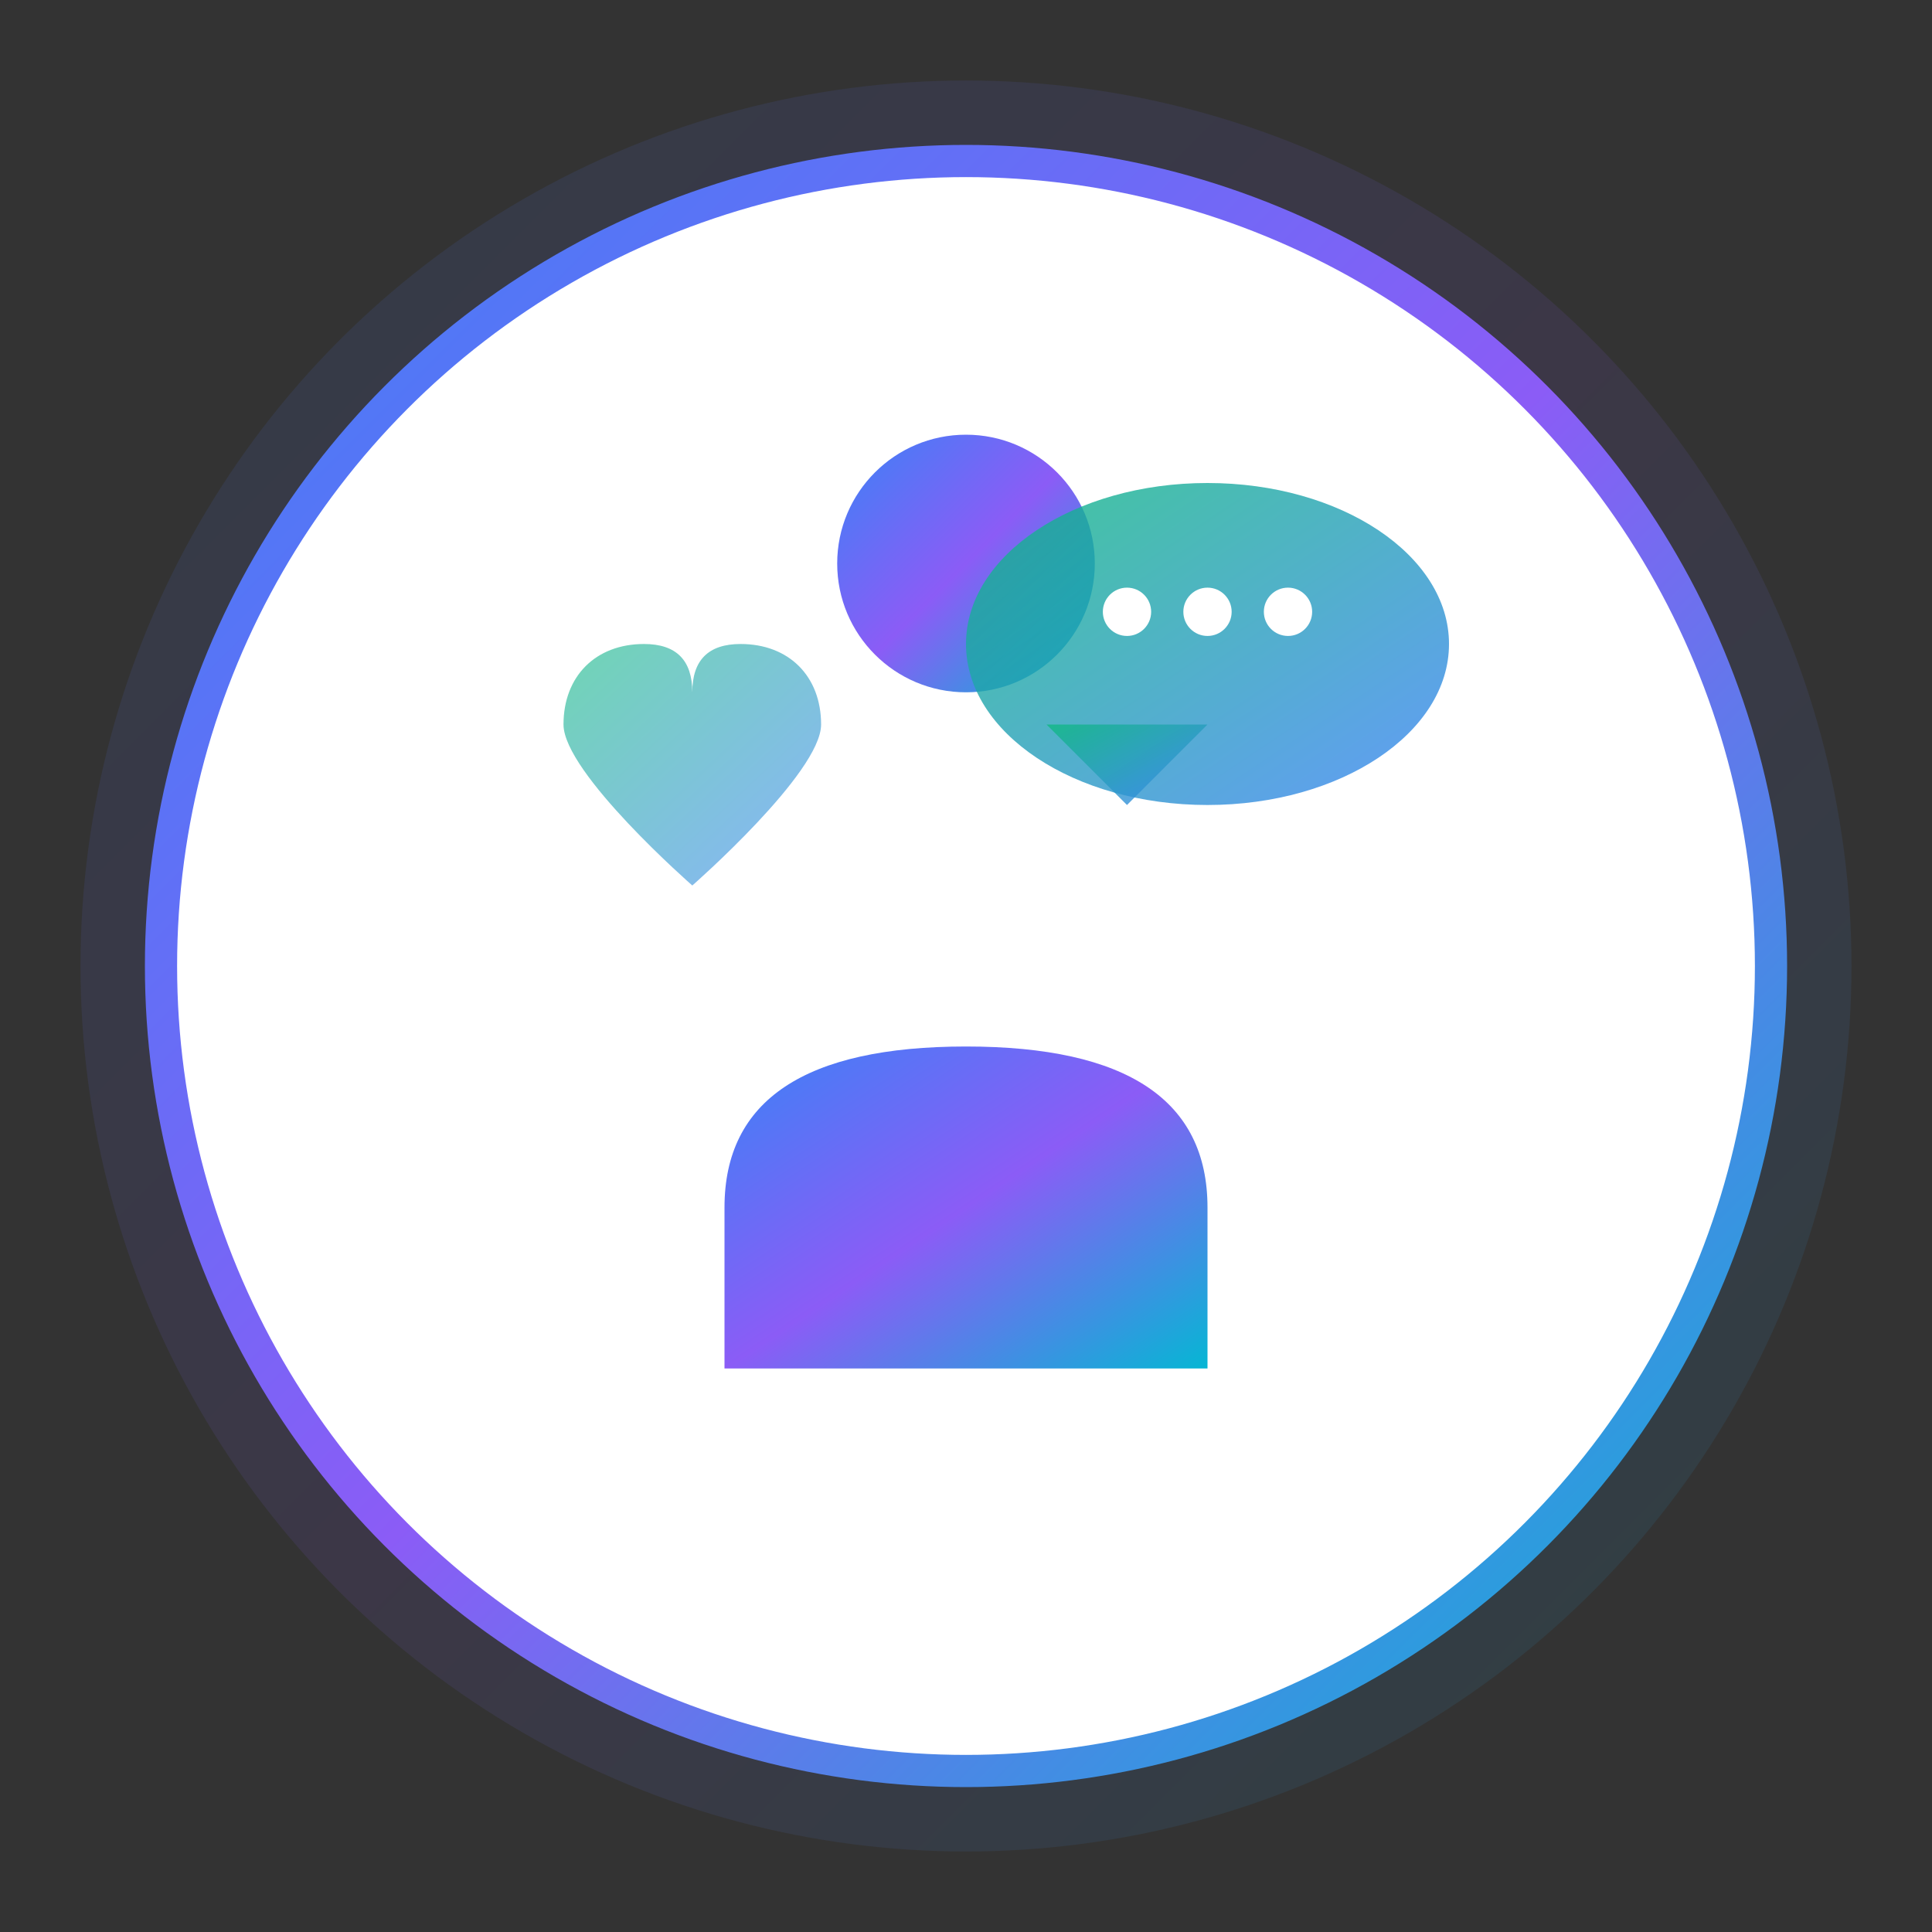 
<svg width="120" height="120" viewBox="0 0 120 120" fill="none" xmlns="http://www.w3.org/2000/svg">
  <rect x="0" y="0" width="120" height="120" fill="#333333" stroke="none"/>
  <!-- Gradient definitions -->
  <defs>
    <linearGradient id="supportyGradient" x1="0%" y1="0%" x2="100%" y2="100%">
      <stop offset="0%" style="stop-color:#3B82F6;stop-opacity:1" />
      <stop offset="50%" style="stop-color:#8B5CF6;stop-opacity:1" />
      <stop offset="100%" style="stop-color:#06B6D4;stop-opacity:1" />
    </linearGradient>
    <linearGradient id="supportyAccent" x1="0%" y1="0%" x2="100%" y2="100%">
      <stop offset="0%" style="stop-color:#10B981;stop-opacity:1" />
      <stop offset="100%" style="stop-color:#3B82F6;stop-opacity:1" />
    </linearGradient>
  </defs>
  
  <!-- Main circle background -->
  <circle cx="60" cy="60" r="55" fill="url(#supportyGradient)" opacity="0.1"/>
  <circle cx="60" cy="60" r="50" fill="white" stroke="url(#supportyGradient)" stroke-width="2"/>
  
  <!-- Support/Help icon - stylized person with speech bubble -->
  <!-- Person figure -->
  <circle cx="60" cy="35" r="8" fill="url(#supportyGradient)"/>
  <path d="M45 75 Q45 65 60 65 Q75 65 75 75 L75 85 L45 85 Z" fill="url(#supportyGradient)"/>
  
  <!-- Speech bubble -->
  <ellipse cx="75" cy="40" rx="15" ry="10" fill="url(#supportyAccent)" opacity="0.8"/>
  <path d="M65 45 L70 50 L75 45" fill="url(#supportyAccent)" opacity="0.8"/>
  
  <!-- Support dots inside speech bubble -->
  <circle cx="70" cy="38" r="1.5" fill="white"/>
  <circle cx="75" cy="38" r="1.5" fill="white"/>
  <circle cx="80" cy="38" r="1.5" fill="white"/>
  
  <!-- Heart accent for care/support -->
  <path d="M35 45 C35 42 37 40 40 40 C42 40 43 41 43 43 C43 41 44 40 46 40 C49 40 51 42 51 45 C51 48 43 55 43 55 S35 48 35 45 Z" fill="url(#supportyAccent)" opacity="0.6"/>
</svg>
